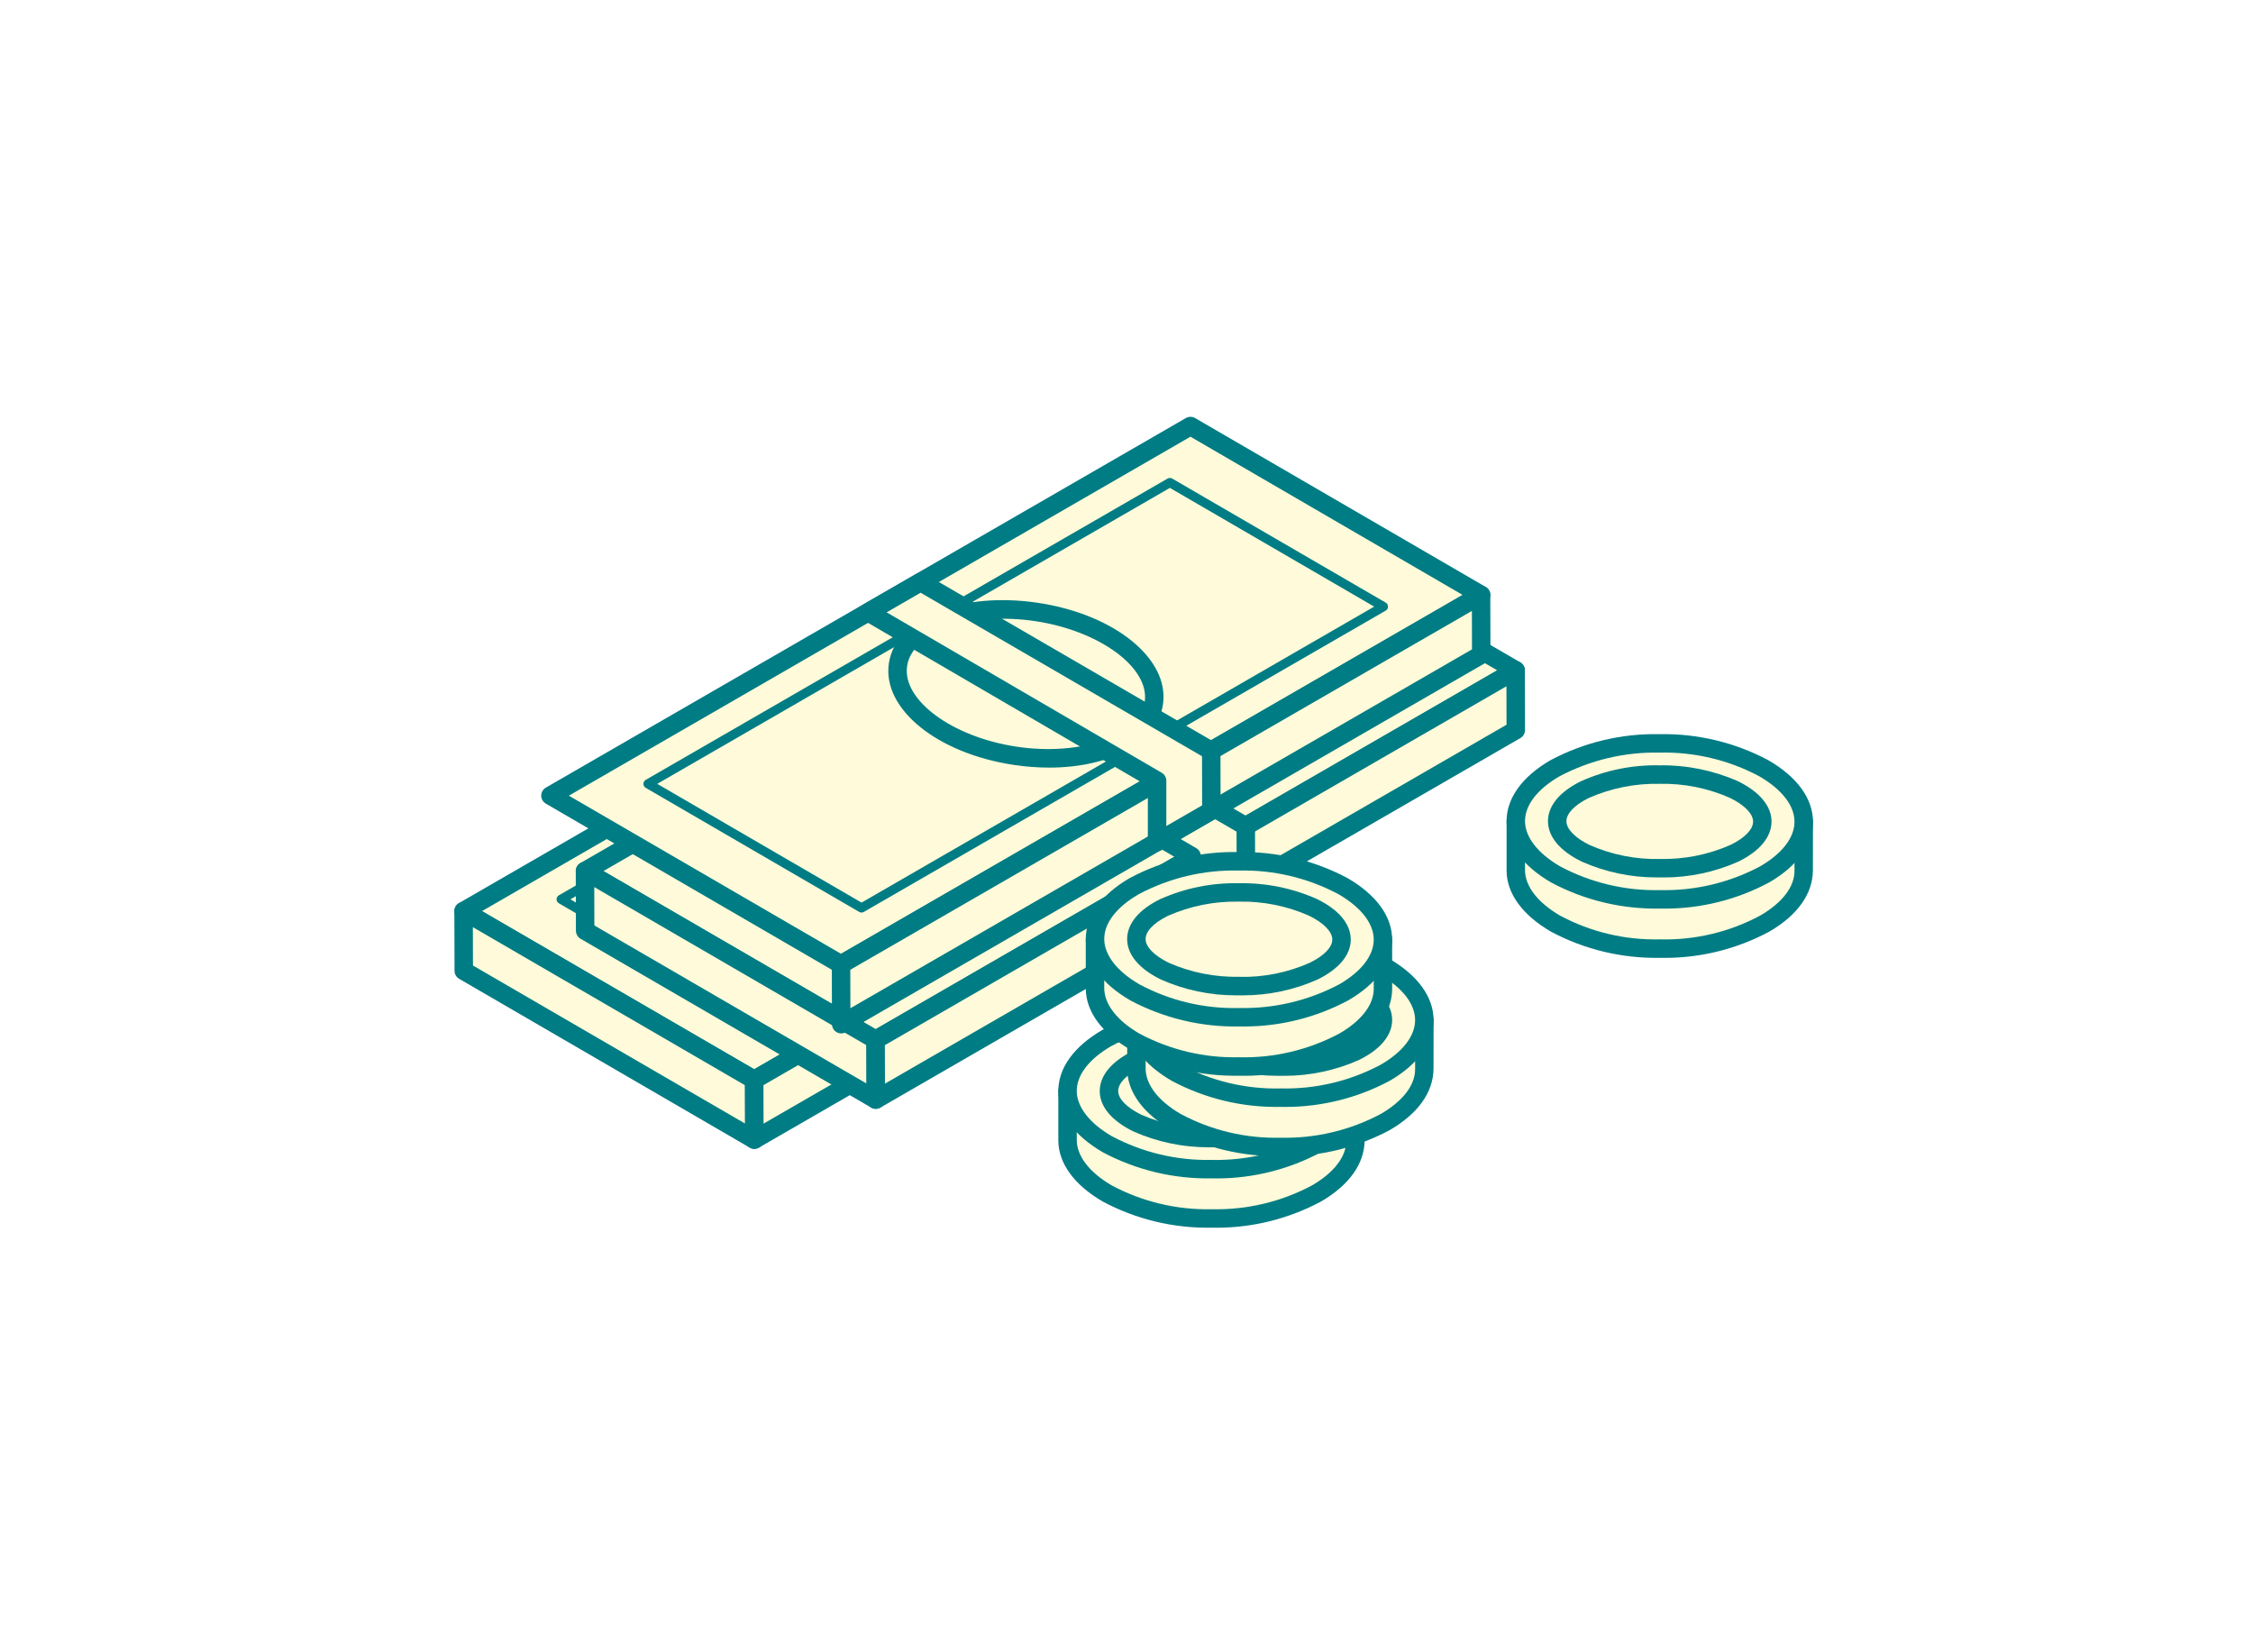 <?xml version="1.0" encoding="utf-8"?>
<!-- Generator: Adobe Illustrator 16.0.0, SVG Export Plug-In . SVG Version: 6.00 Build 0)  -->
<!DOCTYPE svg PUBLIC "-//W3C//DTD SVG 1.1//EN" "http://www.w3.org/Graphics/SVG/1.1/DTD/svg11.dtd">
<svg version="1.1" id="pic" xmlns="http://www.w3.org/2000/svg" xmlns:xlink="http://www.w3.org/1999/xlink" x="0px" y="0px"
	 width="300px" height="220px" viewBox="-0.5 0.5 300 220" enable-background="new -0.5 0.5 300 220" xml:space="preserve">
<g transform="translate(-430 -2878)">
	<rect x="429.5" y="2878.5" fill="#FFFFFF" width="300" height="220"/>
	<g transform="translate(102.857 -348.336)">
		<path fill="#FFFAD9" d="M473.595,3298.935l38.692,22.486l-85.217,49.205l-38.7-22.479L473.595,3298.935z"/>
		<path fill="#007C84" d="M427.067,3371.85c-0.217,0.001-0.43-0.056-0.617-0.164l-38.695-22.479
			c-0.587-0.341-0.787-1.094-0.446-1.682c0.107-0.185,0.262-0.339,0.446-0.446l85.227-49.209c0.381-0.22,0.85-0.22,1.23,0
			l38.7,22.486c0.587,0.34,0.787,1.091,0.447,1.678c-0.107,0.186-0.262,0.339-0.447,0.447l-85.224,49.201
			c-0.188,0.105-0.399,0.162-0.614,0.161 M390.824,3348.148l36.245,21.056l82.774-47.786l-36.248-21.066L390.824,3348.148z"/>
		<path fill="#FFFAD9" d="M401.371,3346.576l69.484-40.118l28.43,16.521l-69.486,40.118L401.371,3346.576z"/>
		<path fill="#007C84" d="M429.798,3363.714c-0.108-0.001-0.215-0.03-0.31-0.084l-28.427-16.522
			c-0.294-0.171-0.395-0.547-0.224-0.841c0.054-0.093,0.131-0.17,0.224-0.224l69.485-40.113c0.191-0.11,0.427-0.11,0.617,0
			l28.431,16.518c0.293,0.17,0.394,0.547,0.223,0.841c-0.054,0.092-0.131,0.169-0.223,0.223l-69.489,40.118
			C430.011,3363.684,429.906,3363.713,429.798,3363.714 M402.596,3346.579l27.199,15.811l68.261-39.41l-27.2-15.808
			L402.596,3346.579z"/>
		<path fill="#FFFAD9" d="M427.073,3370.625l0.022,7.951l-38.699-22.478c0-0.366-0.018-5.757-0.022-7.952L427.073,3370.625z"/>
		<path fill="#007C84" d="M427.091,3379.807c-0.216-0.001-0.429-0.059-0.616-0.166l-38.695-22.479
			c-0.379-0.219-0.611-0.623-0.612-1.061c0-0.364-0.017-5.754-0.024-7.948c-0.003-0.679,0.545-1.229,1.224-1.232
			c0.218-0.001,0.433,0.057,0.621,0.166l38.697,22.476c0.378,0.219,0.61,0.622,0.611,1.059l0.025,7.951
			c0.001,0.44-0.232,0.848-0.614,1.068c-0.188,0.106-0.398,0.163-0.613,0.166 M389.622,3355.393l36.234,21.045l-0.013-5.104
			l-36.236-21.049C389.607,3352.112,389.619,3354.284,389.622,3355.393"/>
		<path fill="#FFFAD9" d="M512.289,3321.421l0.022,7.953l-85.222,49.2l-0.021-7.953L512.289,3321.421z"/>
		<path fill="#007C84" d="M427.09,3379.806c-0.677,0.002-1.227-0.546-1.229-1.223c0-0.001,0-0.001,0-0.001l-0.025-7.956
			c-0.001-0.439,0.233-0.847,0.614-1.065l85.224-49.201c0.589-0.34,1.341-0.139,1.681,0.449c0.107,0.184,0.164,0.393,0.166,0.605
			l0.02,7.953c0.002,0.439-0.232,0.847-0.613,1.066l-85.22,49.2c-0.187,0.108-0.398,0.166-0.613,0.165 M428.299,3371.324
			l0.016,5.119l82.766-47.777l-0.012-5.12L428.299,3371.324z"/>
		<path fill="#FFFAD9" d="M434.652,3330.701c0.8-5.285,9.069-8.423,18.474-7c9.405,1.423,16.389,6.85,15.593,12.138
			c-0.797,5.288-9.069,8.423-18.475,7S433.856,3335.989,434.652,3330.701"/>
		<path fill="#007C84" d="M454.78,3344.413c-1.58-0.003-3.158-0.122-4.72-0.358c-10.231-1.543-17.531-7.49-16.622-13.537l0,0
			c0.909-6.047,9.636-9.582,19.872-8.037c10.235,1.545,17.533,7.488,16.622,13.534c-0.765,5.09-7.074,8.4-15.152,8.4
			 M435.866,3330.883L435.866,3330.883c-0.678,4.531,5.99,9.45,14.56,10.742c8.57,1.292,16.4-1.445,17.079-5.975
			c0.68-4.53-5.987-9.447-14.56-10.74S436.55,3326.355,435.866,3330.883"/>
		<path fill="#FFFAD9" d="M437.667,3319.708l38.69,22.485l0.021,7.953l-7.228,4.18v-8.161l-38.46-22.428L437.667,3319.708z"/>
		<path fill="#007C84" d="M469.15,3355.553c-0.216-0.002-0.427-0.059-0.614-0.166c-0.38-0.219-0.613-0.625-0.614-1.063v-7.452
			l-37.848-22.072c-0.587-0.341-0.786-1.093-0.444-1.68c0.106-0.185,0.26-0.338,0.444-0.445l6.973-4.029
			c0.381-0.22,0.851-0.22,1.231,0l38.698,22.489c0.378,0.219,0.611,0.622,0.611,1.06l0.022,7.953c0,0.439-0.234,0.846-0.614,1.065
			l-7.23,4.175c-0.188,0.106-0.398,0.164-0.614,0.164 M433.14,3323.743l36.63,21.356c0.377,0.22,0.608,0.624,0.608,1.061v6.039
			l4.771-2.754l-0.018-6.547l-37.469-21.77L433.14,3323.743z"/>
		<path fill="#FFFAD9" d="M489.759,3293.603l38.699,22.486l-85.221,49.2l-38.699-22.475L489.759,3293.603z"/>
		<path fill="#007C84" d="M443.23,3366.518c-0.217,0.001-0.43-0.056-0.617-0.164l-38.691-22.478
			c-0.587-0.341-0.787-1.093-0.446-1.681c0.107-0.186,0.262-0.34,0.446-0.447l85.227-49.209c0.381-0.22,0.85-0.22,1.23,0
			l38.7,22.486c0.587,0.34,0.787,1.091,0.447,1.678c-0.107,0.186-0.262,0.34-0.447,0.447l-85.224,49.199
			c-0.188,0.107-0.398,0.162-0.614,0.162 M406.991,3342.818l36.245,21.055l82.769-47.786l-36.242-21.069L406.991,3342.818z"/>
		<path fill="#FFFAD9" d="M417.539,3341.244l69.484-40.118l28.43,16.521l-69.484,40.119L417.539,3341.244z"/>
		<path fill="#007C84" d="M445.966,3358.38c-0.109-0.001-0.216-0.03-0.311-0.084l-28.427-16.521c-0.294-0.17-0.394-0.546-0.224-0.84
			c0.054-0.093,0.131-0.17,0.224-0.224l69.485-40.116c0.191-0.111,0.427-0.111,0.617,0l28.431,16.518
			c0.293,0.17,0.394,0.546,0.223,0.84c-0.054,0.093-0.13,0.169-0.223,0.224l-69.489,40.118
			C446.179,3358.35,446.074,3358.379,445.966,3358.38 M418.764,3341.244l27.199,15.811l68.263-39.411l-27.2-15.808L418.764,3341.244
			z"/>
		<path fill="#FFFAD9" d="M443.234,3365.291l0.021,7.951l-38.696-22.477c0-0.367-0.018-5.758-0.022-7.953L443.234,3365.291z"/>
		<path fill="#007C84" d="M443.256,3374.473c-0.217,0-0.43-0.057-0.616-0.166l-38.695-22.479c-0.38-0.22-0.613-0.624-0.614-1.062
			l-0.02-7.951c-0.002-0.679,0.547-1.229,1.226-1.23c0.218,0,0.431,0.057,0.619,0.166l38.7,22.479
			c0.378,0.219,0.611,0.623,0.612,1.06l0.021,7.951c0.002,0.679-0.546,1.23-1.225,1.233c-0.002,0-0.003,0-0.004,0 M405.787,3350.059
			l36.236,21.045l-0.015-5.104l-36.236-21.049L405.787,3350.059z"/>
		<path fill="#FFFAD9" d="M528.455,3316.089l0.022,7.953l-85.222,49.2l-0.021-7.953L528.455,3316.089z"/>
		<path fill="#007C84" d="M443.256,3374.472c-0.215,0.001-0.426-0.057-0.611-0.165c-0.381-0.218-0.616-0.622-0.617-1.061
			l-0.022-7.953c0-0.439,0.234-0.846,0.614-1.066l85.224-49.2c0.59-0.338,1.341-0.136,1.68,0.454
			c0.106,0.185,0.163,0.394,0.164,0.607l0.02,7.953c0.002,0.439-0.232,0.847-0.614,1.066l-85.221,49.2
			C443.684,3374.414,443.472,3374.471,443.256,3374.472 M444.466,3365.998l0.016,5.12l82.765-47.786l-0.012-5.12L444.466,3365.998z"
			/>
		<path fill="#FFFAD9" d="M450.818,3325.367c0.8-5.285,9.069-8.423,18.474-7c9.405,1.423,16.389,6.85,15.592,12.138
			c-0.796,5.288-9.068,8.423-18.474,7S450.022,3330.652,450.818,3325.367"/>
		<path fill="#007C84" d="M470.946,3339.082c-1.58-0.003-3.158-0.124-4.72-0.361c-10.233-1.543-17.533-7.487-16.621-13.536
			c0.912-6.049,9.634-9.58,19.872-8.037c10.237,1.543,17.533,7.487,16.621,13.536c-0.765,5.091-7.074,8.4-15.152,8.4
			 M452.037,3325.551c-0.686,4.529,5.983,9.443,14.556,10.743c8.571,1.3,16.399-1.445,17.078-5.975
			c0.68-4.53-5.987-9.445-14.56-10.737s-16.4,1.445-17.079,5.973"/>
		<path fill="#FFFAD9" d="M453.83,3314.375l38.693,22.489l0.021,7.952l-7.229,4.175v-8.159l-38.463-22.427L453.83,3314.375z"/>
		<path fill="#007C84" d="M485.316,3350.215c-0.679,0-1.229-0.55-1.229-1.229l0,0v-7.45l-37.847-22.07
			c-0.587-0.341-0.786-1.093-0.444-1.68c0.106-0.184,0.26-0.337,0.444-0.445l6.971-4.029c0.381-0.22,0.851-0.22,1.231,0l38.7,22.486
			c0.378,0.218,0.611,0.621,0.611,1.058l0.022,7.955c0,0.439-0.234,0.846-0.614,1.066l-7.236,4.174
			c-0.186,0.108-0.397,0.166-0.613,0.165 M449.307,3318.409l36.629,21.358c0.377,0.221,0.608,0.625,0.608,1.062v6.032l4.771-2.754
			l-0.018-6.539l-37.473-21.773L449.307,3318.409z"/>
		<path fill="#FFFAD9" d="M485.16,3283.563l38.693,22.486l-85.225,49.204l-38.692-22.479L485.16,3283.563z"/>
		<path fill="#007C84" d="M438.631,3356.48c-0.216,0-0.43-0.057-0.616-0.166l-38.695-22.478c-0.588-0.341-0.788-1.093-0.447-1.681
			c0.107-0.185,0.262-0.339,0.447-0.447l85.226-49.209c0.381-0.22,0.851-0.22,1.231,0l38.7,22.486
			c0.587,0.34,0.786,1.091,0.446,1.678c-0.107,0.186-0.261,0.339-0.446,0.447l-85.225,49.2c-0.187,0.106-0.398,0.162-0.613,0.162
			 M402.388,3332.778l36.244,21.056l82.768-47.786l-36.241-21.066L402.388,3332.778z"/>
		<path fill="#FFFAD9" d="M412.938,3331.205l69.481-40.118l28.431,16.521l-69.487,40.119L412.938,3331.205z"/>
		<path fill="#007C84" d="M441.361,3348.34c-0.108-0.001-0.216-0.029-0.31-0.084l-28.425-16.52c-0.294-0.17-0.394-0.546-0.223-0.84
			c0.054-0.093,0.13-0.17,0.223-0.224l69.486-40.116c0.19-0.11,0.426-0.11,0.617,0l28.43,16.519c0.294,0.17,0.394,0.546,0.224,0.84
			c-0.054,0.093-0.131,0.169-0.224,0.223l-69.492,40.118C441.575,3348.311,441.468,3348.339,441.361,3348.34 M414.161,3331.205
			l27.2,15.811l68.263-39.41l-27.204-15.809L414.161,3331.205z"/>
		<path fill="#FFFAD9" d="M523.853,3306.05l0.021,7.953l-85.22,49.204l-0.022-7.953L523.853,3306.05z"/>
		<path fill="#007C84" d="M438.654,3364.434c-0.215,0-0.427-0.057-0.612-0.166c-0.381-0.217-0.615-0.622-0.617-1.061l-0.021-7.953
			c0-0.439,0.233-0.846,0.614-1.066l85.224-49.199c0.589-0.339,1.341-0.136,1.68,0.453c0.106,0.185,0.162,0.395,0.163,0.607
			l0.021,7.953c0.002,0.44-0.233,0.847-0.614,1.066l-85.221,49.2C439.082,3364.375,438.871,3364.432,438.654,3364.434
			 M439.864,3355.959l0.015,5.12l82.769-47.781l-0.013-5.12L439.864,3355.959z"/>
		<path fill="#FFFAD9" d="M446.217,3315.33c0.8-5.285,9.068-8.423,18.474-7s16.388,6.844,15.592,12.133s-9.069,8.423-18.474,7
			C452.404,3326.04,445.421,3320.615,446.217,3315.33"/>
		<path fill="#007C84" d="M466.344,3329.041c-1.58-0.003-3.158-0.124-4.721-0.361c-10.232-1.539-17.533-7.485-16.621-13.539
			s9.635-9.577,19.872-8.037c10.238,1.54,17.533,7.491,16.621,13.537C480.732,3325.732,474.422,3329.041,466.344,3329.041
			 M447.43,3315.512c-0.682,4.528,5.987,9.447,14.56,10.74s16.4-1.445,17.079-5.975c0.679-4.53-5.988-9.446-14.562-10.736
			c-8.572-1.29-16.399,1.445-17.078,5.973"/>
		<path fill="#FFFAD9" d="M449.224,3304.335l38.699,22.487l0.022,7.953l-7.232,4.174v-8.157l-38.459-22.427L449.224,3304.335z"/>
		<path fill="#007C84" d="M480.715,3340.175c-0.679,0-1.229-0.55-1.229-1.229l0,0v-7.449l-37.847-22.07
			c-0.587-0.341-0.786-1.093-0.445-1.68c0.107-0.184,0.261-0.337,0.445-0.445l6.971-4.029c0.381-0.22,0.85-0.22,1.23,0l38.7,22.486
			c0.378,0.218,0.611,0.621,0.612,1.057l0.021,7.956c0.001,0.439-0.233,0.845-0.613,1.066l-7.231,4.172
			C481.143,3340.117,480.931,3340.174,480.715,3340.175 M444.706,3308.369l36.629,21.359c0.377,0.22,0.609,0.624,0.609,1.061v6.032
			l4.771-2.754l-0.017-6.538l-37.471-21.774L444.706,3308.369z"/>
		<path fill="#FFFAD9" d="M507.131,3378.688L507.131,3378.688v-6.563h-38.34v6.522v0.008v0.007v0.024l0,0
			c0.018,2.57,1.9,5.101,5.3,7.066c4.284,2.278,9.081,3.419,13.932,3.313c4.838,0.109,9.623-1.03,13.892-3.311
			c3.366-1.958,5.219-4.455,5.214-7.037v-0.031"/>
		<path fill="#007C84" d="M488.664,3390.303c-0.221,0-0.441,0-0.666-0.007c-5.042,0.102-10.026-1.089-14.479-3.457
			c-3.83-2.211-5.935-5.1-5.953-8.14v-6.572c-0.001-0.678,0.547-1.228,1.225-1.229c0.002,0,0.003,0,0.004,0h38.337
			c0.679,0,1.229,0.55,1.229,1.229l-0.01,6.563c-0.039,3.144-2.101,5.974-5.816,8.129c-4.267,2.285-9.031,3.482-13.872,3.486
			 M488,3387.84c4.646,0.11,9.242-0.98,13.342-3.168c2.932-1.705,4.568-3.826,4.563-5.947v-0.035v-5.334H470.02v5.296
			c0.015,2.138,1.727,4.329,4.689,6.038C478.796,3386.863,483.373,3387.949,488,3387.84"/>
		<path fill="#FFFAD9" d="M501.826,3365.061c-4.284-2.278-9.082-3.418-13.933-3.311c-4.837-0.111-9.621,1.03-13.888,3.313
			c-3.365,1.955-5.219,4.451-5.214,7.033s1.888,5.123,5.3,7.1c4.284,2.279,9.081,3.42,13.932,3.313
			c4.838,0.11,9.623-1.029,13.892-3.31c3.366-1.956,5.219-4.455,5.214-7.037s-1.889-5.113-5.307-7.101"/>
		<path fill="#007C84" d="M488.664,3383.74c-0.221,0-0.441,0-0.666-0.008c-5.041,0.096-10.024-1.094-14.479-3.457
			c-3.851-2.224-5.951-5.119-5.956-8.179c0-3.036,2.063-5.914,5.826-8.1c4.464-2.39,9.47-3.586,14.532-3.474
			c5.043-0.096,10.026,1.094,14.482,3.457l0.039,0.021c3.811,2.211,5.914,5.105,5.919,8.157c0.005,3.051-2.064,5.913-5.826,8.1
			c-4.268,2.284-9.032,3.481-13.872,3.484 M488.001,3381.279c4.645,0.094,9.235-0.996,13.341-3.168
			c2.932-1.705,4.568-3.828,4.563-5.951s-1.666-4.275-4.676-6.025c-4.09-2.186-8.675-3.274-13.311-3.16
			c-4.645-0.119-9.241,0.971-13.337,3.165c-2.931,1.708-4.564,3.828-4.563,5.953s1.713,4.313,4.689,6.034
			c4.088,2.169,8.664,3.253,13.29,3.146"/>
		<path fill="#FFFAD9" d="M497.838,3367.883c-3.122-1.383-6.511-2.063-9.926-1.99c-3.404-0.074-6.782,0.605-9.894,1.988
			c-2.4,1.174-3.717,2.676-3.715,4.227c0.002,1.549,1.346,3.075,3.78,4.263c3.122,1.383,6.511,2.062,9.924,1.989
			c3.407,0.074,6.787-0.605,9.9-1.989c2.4-1.175,3.717-2.673,3.715-4.226c-0.002-1.554-1.346-3.072-3.781-4.261"/>
		<path fill="#007C84" d="M488.46,3379.594h-0.929c-3.428,0.003-6.817-0.713-9.951-2.101c-2.914-1.418-4.5-3.324-4.5-5.381
			c0-2.058,1.559-3.939,4.4-5.332c3.287-1.466,6.858-2.188,10.457-2.113c3.578-0.054,7.127,0.662,10.404,2.101l0.037,0.017
			c2.877,1.408,4.468,3.312,4.47,5.364c0.002,2.052-1.561,3.938-4.4,5.332c-3.142,1.402-6.545,2.123-9.985,2.117 M487.991,3377.137
			c3.237,0.063,6.448-0.582,9.411-1.888c1.889-0.926,2.993-2.062,2.99-3.1c-0.003-1.039-1.15-2.21-3.074-3.152
			c-2.953-1.302-6.154-1.941-9.381-1.875c-3.239-0.075-6.454,0.567-9.415,1.88c-1.887,0.926-2.99,2.064-2.988,3.1
			c0.002,1.037,1.155,2.22,3.086,3.16c2.951,1.293,6.147,1.93,9.369,1.867"/>
		<path fill="#FFFAD9" d="M516.296,3369.164L516.296,3369.164v-6.559H477.96v6.522v0.007v0.008v0.021l0,0
			c0.018,2.57,1.9,5.1,5.301,7.066c4.284,2.279,9.083,3.421,13.936,3.315c4.838,0.11,9.623-1.029,13.892-3.31
			c3.366-1.958,5.22-4.455,5.215-7.037v-0.032"/>
		<path fill="#007C84" d="M497.834,3380.784c-0.221,0-0.441,0-0.666-0.007c-5.042,0.093-10.025-1.098-14.481-3.457
			c-3.83-2.211-5.935-5.1-5.951-8.144v-6.569c-0.001-0.678,0.547-1.229,1.225-1.229c0.002,0,0.003,0,0.004,0h38.34
			c0.679,0,1.229,0.55,1.229,1.229l-0.01,6.563c-0.042,3.145-2.106,5.973-5.818,8.128
			C507.438,3379.584,502.674,3380.781,497.834,3380.784 M497.17,3378.32c4.645,0.105,9.238-0.984,13.339-3.167
			c2.932-1.705,4.568-3.826,4.565-5.951v-0.032v-5.334H479.19v5.295c0.015,2.139,1.725,4.329,4.689,6.039
			C487.963,3377.353,492.542,3378.438,497.17,3378.32"/>
		<path fill="#FFFAD9" d="M510.998,3355.544c-4.284-2.279-9.082-3.421-13.934-3.313c-4.837-0.111-9.621,1.029-13.887,3.312
			c-3.366,1.956-5.22,4.452-5.215,7.034s1.888,5.123,5.301,7.1c4.284,2.278,9.083,3.418,13.935,3.311
			c4.838,0.109,9.623-1.03,13.892-3.311c3.366-1.956,5.22-4.455,5.215-7.037C516.299,3360.057,514.413,3357.527,510.998,3355.544"/>
		<path fill="#007C84" d="M497.829,3374.222c-0.221,0-0.439,0-0.661-0.007c-5.042,0.103-10.026-1.088-14.479-3.457
			c-3.854-2.224-5.953-5.123-5.956-8.182c0-3.037,2.061-5.914,5.826-8.1c4.466-2.387,9.471-3.584,14.532-3.479
			c5.043-0.101,10.026,1.091,14.479,3.461l0.042,0.022c3.813,2.211,5.914,5.107,5.916,8.156s-2.064,5.914-5.826,8.1
			c-4.268,2.285-9.033,3.482-13.875,3.486 M497.17,3371.758c4.646,0.113,9.241-0.979,13.339-3.167
			c2.932-1.705,4.568-3.826,4.563-5.948c-0.005-2.121-1.661-4.272-4.673-6.026c-4.09-2.184-8.675-3.272-13.311-3.16
			c-4.645-0.12-9.241,0.971-13.337,3.167c-2.931,1.705-4.566,3.824-4.562,5.954c0.005,2.129,1.71,4.313,4.689,6.034
			c4.088,2.169,8.664,3.254,13.29,3.149"/>
		<path fill="#FFFAD9" d="M507.008,3358.367c-3.122-1.383-6.511-2.063-9.926-1.99c-3.404-0.073-6.783,0.606-9.895,1.99
			c-2.4,1.174-3.717,2.676-3.715,4.227c0.002,1.549,1.346,3.075,3.78,4.262c3.122,1.383,6.511,2.063,9.925,1.99
			c3.406,0.074,6.786-0.605,9.899-1.99c2.4-1.174,3.717-2.672,3.715-4.226c-0.002-1.553-1.346-3.071-3.78-4.26"/>
		<path fill="#007C84" d="M497.626,3370.074h-0.929c-3.426,0.004-6.814-0.711-9.946-2.1c-2.914-1.418-4.5-3.322-4.509-5.379
			c-0.009-2.056,1.561-3.938,4.405-5.334c3.29-1.456,6.857-2.177,10.455-2.113c3.58-0.061,7.131,0.655,10.408,2.101l0.033,0.017
			c2.88,1.408,4.47,3.313,4.473,5.364s-1.563,3.939-4.405,5.332c-3.142,1.402-6.545,2.124-9.985,2.118 M497.154,3367.618
			c3.237,0.064,6.449-0.578,9.413-1.882c1.892-0.926,3-2.062,2.993-3.1c-0.007-1.039-1.15-2.209-3.074-3.152
			c-2.951-1.309-6.155-1.949-9.383-1.875c-3.237-0.065-6.449,0.576-9.413,1.88c-1.89,0.926-2.993,2.063-2.99,3.1
			s1.157,2.222,3.088,3.162c2.949,1.298,6.146,1.934,9.366,1.865"/>
		<path fill="#FFFAD9" d="M510.787,3358.458L510.787,3358.458v-6.563h-38.34v6.523v0.007v0.007v0.025l0,0
			c0.017,2.57,1.9,5.1,5.3,7.066c4.283,2.278,9.08,3.419,13.932,3.312c4.838,0.11,9.623-1.029,13.892-3.31
			c3.366-1.959,5.219-4.455,5.214-7.037v-0.032"/>
		<path fill="#007C84" d="M492.32,3370.072c-0.221,0-0.442,0-0.666-0.008c-5.042,0.099-10.025-1.092-14.479-3.457
			c-3.829-2.211-5.936-5.1-5.955-8.14v-6.571c-0.002-0.678,0.547-1.229,1.225-1.229c0.001,0,0.003,0,0.004,0h38.339
			c0.678-0.001,1.229,0.548,1.229,1.226c0,0.001,0,0.002,0,0.004v6.522v0.071c0,3.037-2.066,5.912-5.828,8.1
			c-4.267,2.284-9.03,3.48-13.87,3.484 M491.655,3367.609c4.646,0.111,9.243-0.979,13.345-3.166c2.9-1.688,4.533-3.784,4.565-5.887
			c0-0.035,0-0.066,0-0.101v-5.334h-35.889v5.295c0.015,2.138,1.725,4.329,4.689,6.042c4.084,2.179,8.663,3.264,13.29,3.146"/>
		<path fill="#FFFAD9" d="M505.482,3344.832c-4.284-2.279-9.082-3.421-13.934-3.314c-4.838-0.111-9.622,1.029-13.89,3.312
			c-3.364,1.956-5.216,4.452-5.211,7.034s1.887,5.123,5.3,7.1c4.284,2.278,9.081,3.419,13.932,3.313
			c4.837,0.11,9.621-1.029,13.889-3.311c3.369-1.956,5.221-4.455,5.216-7.037s-1.889-5.113-5.307-7.1"/>
		<path fill="#007C84" d="M492.32,3363.514c-0.221,0-0.442,0-0.666-0.008c-5.042,0.096-10.024-1.094-14.479-3.457
			c-3.853-2.224-5.952-5.119-5.955-8.182c0-3.037,2.061-5.914,5.825-8.1c4.465-2.392,9.471-3.59,14.533-3.478
			c5.042-0.103,10.027,1.088,14.479,3.457l0.039,0.022c3.815,2.211,5.916,5.107,5.919,8.156s-2.064,5.914-5.826,8.1
			c-4.267,2.286-9.03,3.484-13.87,3.486 M491.656,3361.048c4.646,0.104,9.24-0.985,13.344-3.167
			c2.932-1.705,4.568-3.826,4.563-5.947c-0.005-2.123-1.663-4.275-4.676-6.027c-4.09-2.184-8.674-3.271-13.308-3.157
			c-4.645-0.113-9.238,0.978-13.337,3.165c-2.931,1.705-4.568,3.826-4.563,5.951c0.005,2.125,1.71,4.316,4.689,6.037
			c4.082,2.186,8.662,3.27,13.29,3.146"/>
		<path fill="#FFFAD9" d="M501.496,3347.655c-3.123-1.383-6.512-2.063-9.926-1.99c-3.404-0.074-6.782,0.604-9.894,1.988
			c-2.4,1.174-3.718,2.676-3.716,4.226s1.347,3.076,3.781,4.264c3.122,1.383,6.51,2.062,9.924,1.989
			c3.406,0.074,6.787-0.605,9.9-1.989c2.399-1.175,3.717-2.674,3.715-4.227s-1.346-3.071-3.781-4.26"/>
		<path fill="#007C84" d="M492.113,3359.362h-0.934c-3.426,0.006-6.813-0.71-9.943-2.101c-2.916-1.418-4.5-3.324-4.506-5.378
			s1.56-3.938,4.405-5.332c3.286-1.466,6.856-2.188,10.454-2.114c3.582-0.072,7.135,0.646,10.408,2.1l0.034,0.018
			c2.877,1.404,4.464,3.31,4.472,5.36c0.009,2.051-1.563,3.938-4.404,5.332c-3.142,1.402-6.545,2.124-9.985,2.118 M491.64,3356.903
			c3.238,0.079,6.455-0.563,9.415-1.88c1.892-0.926,3-2.064,2.992-3.101c-0.007-1.036-1.151-2.206-3.073-3.151
			c-2.953-1.311-6.158-1.954-9.388-1.886c-3.235-0.063-6.445,0.577-9.407,1.88c-1.893,0.93-3,2.066-2.993,3.106
			s1.154,2.216,3.088,3.16c2.949,1.291,6.145,1.928,9.364,1.864"/>
		<path fill="#FFFAD9" d="M566.818,3342.758L566.818,3342.758v-6.563h-38.34v6.523v0.007v0.008v0.024l0,0
			c0.017,2.57,1.899,5.101,5.3,7.066c4.284,2.277,9.08,3.417,13.931,3.312c4.839,0.111,9.624-1.029,13.893-3.31
			c3.365-1.958,5.219-4.455,5.214-7.037v-0.032"/>
		<path fill="#007C84" d="M548.352,3354.375c-0.222,0-0.442,0-0.666-0.007c-5.042,0.096-10.025-1.095-14.479-3.46
			c-3.83-2.211-5.934-5.094-5.953-8.141v-6.572c-0.001-0.677,0.548-1.228,1.226-1.229c0.001,0,0.002,0,0.004,0h38.338
			c0.679,0,1.229,0.55,1.229,1.229l-0.01,6.563c-0.037,3.144-2.1,5.974-5.815,8.128
			C557.958,3353.174,553.192,3354.371,548.352,3354.375 M547.689,3351.911c4.646,0.118,9.242-0.974,13.338-3.17
			c2.931-1.7,4.568-3.826,4.563-5.948v-0.034v-5.334h-35.882v5.295c0.016,2.138,1.728,4.329,4.69,6.042
			c4.084,2.179,8.662,3.264,13.29,3.147"/>
		<path fill="#FFFAD9" d="M561.513,3329.132c-4.285-2.279-9.083-3.42-13.935-3.314c-4.837-0.11-9.62,1.03-13.887,3.312
			c-3.366,1.956-5.219,4.452-5.214,7.034s1.887,5.123,5.3,7.1c4.285,2.279,9.085,3.419,13.937,3.311
			c4.839,0.11,9.624-1.029,13.893-3.311c3.366-1.955,5.219-4.455,5.214-7.037c-0.005-2.582-1.889-5.113-5.307-7.1"/>
		<path fill="#007C84" d="M548.352,3347.816c-0.222,0-0.442,0-0.666-0.008c-5.043,0.101-10.027-1.091-14.479-3.461
			c-3.85-2.224-5.951-5.123-5.956-8.179c0-3.039,2.064-5.916,5.826-8.1c4.467-2.385,9.471-3.583,14.533-3.479
			c5.043-0.1,10.028,1.091,14.481,3.459l0.039,0.022c3.816,2.211,5.916,5.107,5.919,8.157c0.004,3.049-2.063,5.915-5.822,8.098
			C557.96,3346.613,553.194,3347.813,548.352,3347.816 M547.689,3345.352c4.645,0.106,9.238-0.985,13.338-3.17
			c2.931-1.705,4.568-3.826,4.563-5.949c-0.005-2.122-1.662-4.276-4.673-6.028c-4.089-2.185-8.675-3.273-13.31-3.16
			c-4.644-0.097-9.234,0.994-13.336,3.171c-2.932,1.705-4.565,3.828-4.563,5.951s1.713,4.313,4.69,6.034
			C538.484,3344.374,543.061,3345.459,547.689,3345.352"/>
		<path fill="#FFFAD9" d="M557.523,3331.954c-3.123-1.383-6.512-2.063-9.926-1.99c-3.404-0.074-6.783,0.605-9.895,1.988
			c-2.399,1.174-3.717,2.676-3.715,4.226c0.002,1.551,1.346,3.076,3.781,4.264c3.122,1.383,6.51,2.062,9.924,1.99
			c3.406,0.073,6.787-0.606,9.899-1.99c2.4-1.174,3.718-2.674,3.716-4.227s-1.347-3.071-3.781-4.26"/>
		<path fill="#007C84" d="M548.147,3343.662h-0.929c-3.427,0.005-6.816-0.711-9.948-2.1c-2.916-1.418-4.5-3.324-4.506-5.378
			s1.558-3.939,4.399-5.332c3.287-1.47,6.858-2.192,10.457-2.115c3.579-0.056,7.128,0.661,10.405,2.1l0.037,0.017
			c2.877,1.408,4.467,3.312,4.469,5.364s-1.56,3.939-4.4,5.332c-3.142,1.402-6.544,2.124-9.984,2.118 M547.675,3341.206
			c3.237,0.07,6.45-0.571,9.412-1.88c1.89-0.926,2.993-2.064,2.99-3.1c-0.003-1.036-1.149-2.209-3.074-3.152
			c-2.952-1.302-6.154-1.941-9.381-1.875c-3.237-0.067-6.451,0.574-9.415,1.88c-1.887,0.926-2.989,2.066-2.987,3.106
			c0.002,1.04,1.154,2.219,3.086,3.16c2.948,1.302,6.146,1.938,9.369,1.865"/>
	</g>
</g>
</svg>
